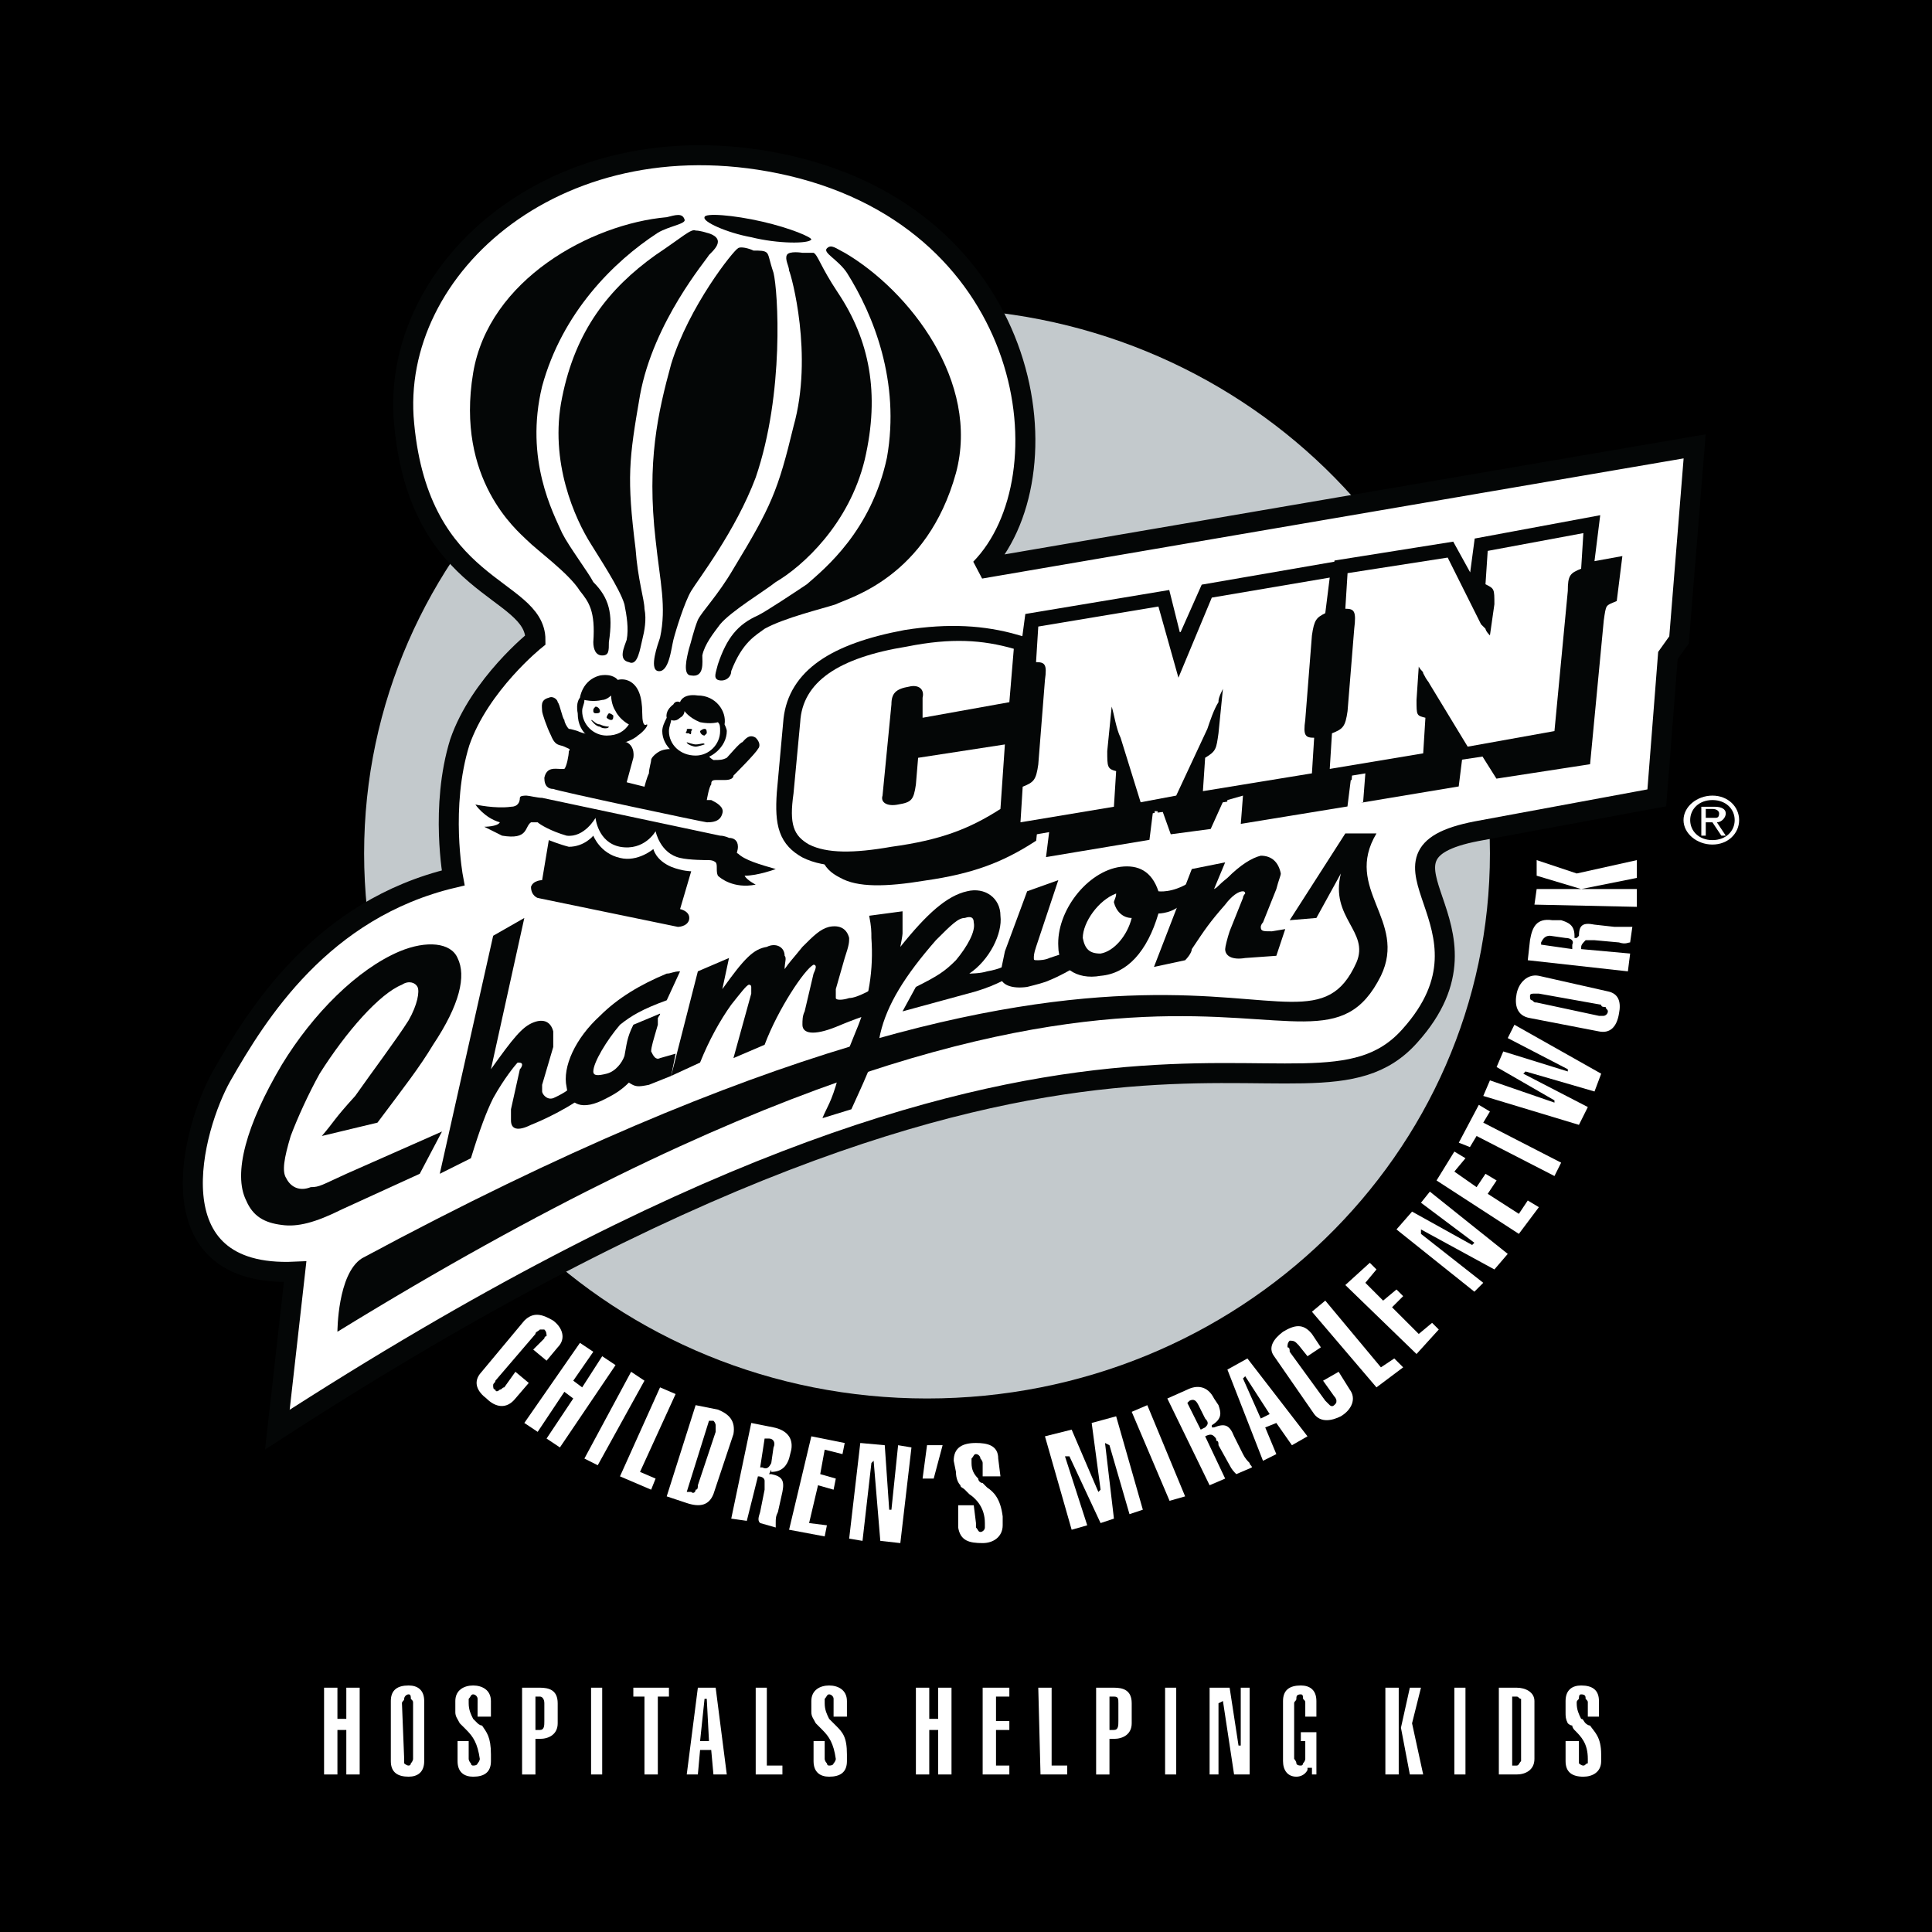 <?xml version="1.0" encoding="utf-8"?>
<!-- Generator: Adobe Illustrator 13.0.0, SVG Export Plug-In . SVG Version: 6.00 Build 14948)  -->
<!DOCTYPE svg PUBLIC "-//W3C//DTD SVG 1.0//EN" "http://www.w3.org/TR/2001/REC-SVG-20010904/DTD/svg10.dtd">
<svg version="1.0" id="Layer_1" xmlns="http://www.w3.org/2000/svg" xmlns:xlink="http://www.w3.org/1999/xlink" x="0px" y="0px"
	 width="192.756px" height="192.756px" viewBox="0 0 192.756 192.756" enable-background="new 0 0 192.756 192.756"
	 xml:space="preserve">
<g>
	<polygon fill-rule="evenodd" clip-rule="evenodd" points="0,0 192.756,0 192.756,192.756 0,192.756 0,0 	"/>
	<path fill-rule="evenodd" clip-rule="evenodd" fill="#FFFFFF" d="M52.755,137.975l-1.332,1.553c-0.888,1.109-1.998,0.889-2.886,0
		c-0.888-0.666-1.332-1.553-0.666-2.441l4.44-5.326c0.888-0.889,1.775-0.666,2.886,0c0.887,0.666,1.332,1.775,0.444,2.664
		l-1.11,1.33l-1.332-1.109l1.11-1.109c0,0,0-0.223,0.222-0.223c0-0.223,0-0.443-0.222-0.666c-0.222,0-0.444,0-0.444,0
		c-0.222,0.223-0.444,0.223-0.444,0.443l-3.996,4.662c0,0.223-0.222,0.223-0.222,0.443c0,0.223,0,0.445,0.222,0.445
		c0,0.221,0.222,0.221,0.444,0c0.222,0,0.222-0.223,0.444-0.223l1.11-1.555L52.755,137.975L52.755,137.975z"/>
	<polygon fill-rule="evenodd" clip-rule="evenodd" fill="#FFFFFF" points="52.312,141.969 57.861,133.979 59.193,134.867 
		57.195,137.752 58.083,138.418 60.081,135.311 61.413,136.199 55.863,144.41 54.531,143.523 57.195,139.527 56.307,138.861 
		53.644,142.857 52.312,141.969 	"/>
	<polygon fill-rule="evenodd" clip-rule="evenodd" fill="#FFFFFF" points="58.305,145.52 62.966,136.863 64.298,137.752 
		59.637,146.188 58.305,145.52 	"/>
	<polygon fill-rule="evenodd" clip-rule="evenodd" fill="#FFFFFF" points="61.856,147.297 65.853,138.418 67.406,139.084 
		63.854,146.852 65.409,147.518 64.964,148.627 61.856,147.297 	"/>
	<path fill-rule="evenodd" clip-rule="evenodd" fill="#FFFFFF" d="M69.404,140.193l2.219,0.443c1.11,0.445,1.776,1.111,1.554,2.443
		l-1.998,5.992c-0.444,1.109-1.332,1.332-2.664,0.887l-1.998-0.664L69.404,140.193L69.404,140.193z M68.516,148.85h0.444
		c0.222,0.223,0.444,0,0.444-0.223c0.222,0,0.222-0.221,0.222-0.443l1.776-5.326c0-0.223,0-0.445,0-0.666c0,0,0-0.223-0.222-0.443
		h-0.444L68.516,148.85L68.516,148.85z"/>
	<path fill-rule="evenodd" clip-rule="evenodd" fill="#FFFFFF" d="M72.956,151.514l1.998-9.545l2.22,0.443
		c1.109,0.223,1.997,0.889,1.775,2.221l-0.222,0.887c-0.222,0.668-0.666,1.332-1.776,1.332v-0.221l-0.222,0.443h0.222
		c1.11,0.223,1.332,0.666,1.11,1.775l-0.445,1.998c-0.222,0.443-0.222,0.666-0.222,1.109c0,0.223,0,0.223,0,0.443l-1.553-0.443
		c-0.222-0.221-0.222-0.443,0-1.109l0.444-2.221c0,0,0-0.221,0-0.443c0,0,0-0.221,0-0.443s-0.222-0.443-0.666-0.443l0,0l-1.11,4.439
		L72.956,151.514L72.956,151.514z M75.842,146.408h0.222c0.443,0.223,0.666,0,0.887-0.443l0.223-1.555
		c0.221-0.443,0-0.887-0.444-0.887h-0.444L75.842,146.408L75.842,146.408z"/>
	<polygon fill-rule="evenodd" clip-rule="evenodd" fill="#FFFFFF" points="78.727,152.623 80.947,143.301 84.277,143.967 
		84.055,145.076 82.279,144.633 81.834,147.074 83.389,147.518 83.167,148.627 81.613,148.184 80.725,151.957 82.501,152.18 
		82.279,153.289 78.727,152.623 	"/>
	<polygon fill-rule="evenodd" clip-rule="evenodd" fill="#FFFFFF" points="84.721,153.51 85.831,143.967 88.272,144.189 
		88.717,150.625 88.938,150.625 89.604,144.189 90.937,144.41 89.826,153.955 87.829,153.732 87.163,145.742 86.94,145.965 
		86.053,153.732 84.721,153.51 	"/>
	<polygon fill-rule="evenodd" clip-rule="evenodd" fill="#FFFFFF" points="92.046,147.518 92.49,144.189 94.044,144.189 
		93.156,147.518 92.046,147.518 	"/>
	<path fill-rule="evenodd" clip-rule="evenodd" fill="#FFFFFF" d="M98.04,147.297v-1.332c0-0.223-0.223-0.445-0.223-0.445
		c0-0.221-0.222-0.443-0.444-0.443c-0.221,0-0.221,0.223-0.443,0.443c0,0,0,0.223,0,0.445c0,0.666,0.222,1.109,0.666,1.553
		c0,0.223,0.222,0.445,0.444,0.445c0.222,0.221,0.222,0.221,0.443,0.443c0.666,0.443,1.332,1.109,1.555,2.885v0.889
		c0,1.109-0.889,1.775-1.998,1.775c-1.333,0-2.22-0.223-2.442-1.555v-2.219h1.554l0.221,1.775c0,0.223,0,0.443,0,0.443
		c0.223,0.223,0.223,0.445,0.444,0.445c0.223,0,0.444-0.223,0.444-0.445c0-0.221,0-0.221,0-0.443c0-1.553-0.889-2.441-1.554-2.885
		c-0.222-0.223-0.222-0.223-0.444-0.445c-0.222-0.221-0.444-0.221-0.444-0.443c-0.222-0.221-0.444-0.666-0.444-1.332l-0.223-1.109
		c0-1.332,0.889-1.775,2.22-1.775c1.11,0,2.22,0.223,2.22,1.553l0.223,1.777H98.04L98.04,147.297z"/>
	<polygon fill-rule="evenodd" clip-rule="evenodd" fill="#FFFFFF" points="106.919,152.623 104.255,143.301 106.919,142.635 
		109.583,148.85 109.805,148.627 108.917,141.969 111.358,141.303 114.022,150.625 112.69,151.068 110.692,144.189 110.249,143.967 
		111.137,151.514 109.805,151.957 106.697,145.299 106.253,145.299 108.473,152.18 106.919,152.623 	"/>
	<polygon fill-rule="evenodd" clip-rule="evenodd" fill="#FFFFFF" points="116.687,149.736 112.912,140.859 114.467,140.193 
		118.24,149.295 116.687,149.736 	"/>
	<path fill-rule="evenodd" clip-rule="evenodd" fill="#FFFFFF" d="M120.682,148.184l-4.218-8.656l1.998-0.887
		c0.888-0.445,1.998-0.445,2.664,0.887l0.443,0.666c0.223,0.666,0.444,1.332-0.665,1.998l0,0v0.221h0.222
		c1.109-0.443,1.554-0.221,1.998,0.889l0.888,1.775c0.222,0.443,0.443,0.666,0.666,0.889c0,0.223,0.222,0.223,0.222,0.443
		l-1.554,0.666c-0.222-0.223-0.444-0.443-0.666-0.887l-1.11-1.998c0-0.223,0-0.445-0.222-0.445c0-0.221,0-0.221-0.222-0.443
		c-0.222-0.221-0.444-0.221-0.888,0l0,0l1.997,4.217L120.682,148.184L120.682,148.184z M119.794,142.635l0.444-0.223
		c0.222-0.221,0.443-0.443,0-0.887l-0.667-1.332c-0.222-0.443-0.443-0.666-0.888-0.443l-0.222,0.221L119.794,142.635
		L119.794,142.635z"/>
	<path fill-rule="evenodd" clip-rule="evenodd" fill="#FFFFFF" d="M126.675,141.082l-2.441-3.773l-0.222,0.221l1.775,3.996
		L126.675,141.082L126.675,141.082z M122.458,136.643l1.997-1.109l5.994,7.768l-1.554,0.889l-1.555-2.221l-1.109,0.443l1.109,2.664
		l-1.331,0.666L122.458,136.643L122.458,136.643z"/>
	<path fill-rule="evenodd" clip-rule="evenodd" fill="#FFFFFF" d="M133.557,136.863l1.11,1.777c0.666,0.887,0.222,1.996-0.888,2.662
		c-0.889,0.445-1.998,0.666-2.664-0.221l-3.996-5.771c-0.666-0.887,0-1.775,0.888-2.441c1.11-0.666,1.998-0.889,2.886,0.221
		l0.889,1.334l-1.332,0.887l-0.889-1.109l-0.222-0.223c-0.222-0.221-0.443-0.221-0.666-0.221c-0.222,0.221-0.222,0.443-0.222,0.666
		c0.222,0,0.222,0.221,0.222,0.443l3.552,4.883c0.223,0.221,0.223,0.221,0.444,0.443c0,0,0.222,0.223,0.443,0
		c0.223-0.223,0.223-0.223,0.223-0.443c0-0.223-0.223-0.443-0.223-0.443l-1.109-1.555L133.557,136.863L133.557,136.863z"/>
	<polygon fill-rule="evenodd" clip-rule="evenodd" fill="#FFFFFF" points="137.331,138.418 130.893,130.871 132.225,129.762 
		137.774,136.42 139.106,135.533 139.994,136.42 137.331,138.418 	"/>
	<polygon fill-rule="evenodd" clip-rule="evenodd" fill="#FFFFFF" points="141.326,135.09 134.223,128.209 136.665,125.988 
		137.331,126.654 136.221,127.986 137.996,129.762 139.328,128.652 139.994,129.318 138.885,130.428 141.549,133.09 142.881,131.98 
		143.546,132.646 141.326,135.09 	"/>
	<polygon fill-rule="evenodd" clip-rule="evenodd" fill="#FFFFFF" points="147.098,128.873 139.328,122.66 140.882,120.883 
		146.876,124.213 147.098,123.99 141.771,119.996 142.658,118.887 150.428,125.102 149.096,126.654 141.771,122.66 141.771,123.104 
		147.986,127.986 147.098,128.873 	"/>
	<polygon fill-rule="evenodd" clip-rule="evenodd" fill="#FFFFFF" points="151.537,123.104 143.324,117.775 145.101,114.891 
		146.21,115.557 145.101,116.889 147.319,118.441 148.208,117.111 149.317,117.775 148.43,119.107 151.537,121.105 152.426,119.773 
		153.535,120.439 151.537,123.104 	"/>
	<polygon fill-rule="evenodd" clip-rule="evenodd" fill="#FFFFFF" points="155.755,116 155.089,117.332 147.319,113.338 
		146.654,114.447 145.544,114.004 147.542,110.23 148.651,110.896 147.986,112.006 155.755,116 	"/>
	<polygon fill-rule="evenodd" clip-rule="evenodd" fill="#FFFFFF" points="149.983,104.902 156.421,106.9 156.421,106.678 
		150.428,103.57 151.094,102.24 159.751,107.123 159.085,108.898 152.203,106.9 151.981,107.123 158.419,110.451 157.531,112.227 
		147.986,109.342 148.651,107.789 155.089,110.008 155.089,109.785 149.317,106.457 149.983,104.902 	"/>
	<path fill-rule="evenodd" clip-rule="evenodd" fill="#FFFFFF" d="M152.647,101.574c-1.332-0.223-1.554-1.332-1.332-2.441
		c0.222-1.111,1.11-1.998,2.22-1.775l6.882,1.553c1.109,0.223,1.332,1.109,1.109,2.219c-0.222,1.332-0.888,1.998-1.997,1.775
		L152.647,101.574L152.647,101.574z M153.535,99.133c-0.222,0-0.443,0-0.443,0c-0.223,0-0.444,0-0.444,0.221
		c0,0.223,0,0.445,0.222,0.445c0.223,0.221,0.223,0.221,0.444,0.221l6.216,1.332c0,0,0.222,0,0.443,0s0.444-0.223,0.444-0.443
		c0-0.223-0.223-0.223-0.223-0.443c-0.222,0-0.443,0-0.443-0.223L153.535,99.133L153.535,99.133z"/>
	<path fill-rule="evenodd" clip-rule="evenodd" fill="#FFFFFF" d="M162.414,96.913l-9.988-1.11l0.222-1.998
		c0.222-1.331,0.666-2.22,2.22-1.997h0.888c0.666,0.221,1.332,0.443,1.332,1.553v0.222h0.222l0.223-0.222
		c0-1.11,0.443-1.332,1.554-1.11l1.998,0.223c0.666,0,0.888,0,1.331,0c0.223,0,0.223,0,0.444,0l-0.222,1.553
		c-0.223,0-0.444,0.221-1.11,0l-2.441-0.222c0,0-0.223,0-0.444,0c0,0-0.222,0-0.443,0c-0.223,0.222-0.444,0.443-0.444,0.666v0.222
		l4.884,0.443L162.414,96.913L162.414,96.913z M156.865,94.693v-0.445c0.222-0.443-0.223-0.666-0.666-0.666l-1.555-0.222
		c-0.443,0-0.665,0.222-0.888,0.666v0.221L156.865,94.693L156.865,94.693z"/>
	<polygon fill-rule="evenodd" clip-rule="evenodd" fill="#FFFFFF" points="163.303,90.476 153.092,90.254 153.313,88.7 
		157.753,88.7 157.753,88.7 153.313,87.369 153.313,85.815 157.309,87.147 163.303,85.815 163.303,87.591 157.753,88.7 
		157.753,88.7 163.303,88.7 163.303,90.476 	"/>
	<path fill-rule="evenodd" clip-rule="evenodd" fill="#C3C9CC" d="M36.328,85.149c0-29.963,25.084-54.378,56.162-54.378
		c31.077,0,56.161,24.415,56.161,54.378c0,29.964-25.084,54.378-56.161,54.378C61.413,139.527,36.328,115.113,36.328,85.149
		L36.328,85.149z"/>
	
		<path fill-rule="evenodd" clip-rule="evenodd" fill="#FFFFFF" stroke="#040606" stroke-width="1.998" stroke-miterlimit="2.613" d="
		M97.817,56.739l71.257-12.207l-1.555,19.309l-1.109,1.554l-1.11,14.206l-17.98,3.329c-12.652,2.442,3.33,9.322-6.659,20.42
		c-10.655,11.984-31.077-13.761-112.989,39.285l1.775-15.758c-14.428,0.666-10.21-14.428-7.325-19.533
		c3.552-6.215,9.989-16.646,23.086-19.753c0,0-1.332-7.102,0.666-13.54c1.998-5.771,7.547-10.21,7.547-10.21
		c0-5.327-11.543-4.883-13.097-21.529c-1.554-15.759,15.76-31.074,38.625-25.747C103.367,22.336,106.697,47.639,97.817,56.739
		L97.817,56.739z"/>
	
		<path fill-rule="evenodd" clip-rule="evenodd" fill="#040606" stroke="#040606" stroke-width="0.967" stroke-miterlimit="2.613" d="
		M104.478,67.615c-3.108-0.888-6.438-1.11-10.655-0.444c-7.104,1.332-10.655,3.773-10.877,7.547l-0.666,7.324
		c-0.223,3.107,0,4.218,1.775,5.105c1.554,0.887,4.218,0.887,8.213,0.222c4.662-0.666,7.547-1.776,10.655-3.773l0.667-6.437
		L94.71,78.49l-0.223,2.442c0,1.554-0.444,1.998-1.775,2.22c-0.889,0.222-1.554-0.222-1.554-0.888l0.888-9.1
		c0-1.11,0.666-1.554,1.776-1.776c1.11-0.222,1.554,0.222,1.554,1.11l-0.223,1.997l8.658-1.554L104.478,67.615L104.478,67.615z"/>
	
		<path fill-rule="evenodd" clip-rule="evenodd" fill="#040606" stroke="#040606" stroke-width="0.967" stroke-miterlimit="2.613" d="
		M118.684,63.397l-11.986,1.998l-0.223,3.329c0.889,0.223,1.11,0.444,0.889,1.998l-0.666,8.434c-0.223,1.554-0.223,1.776-1.332,2.22
		l-0.444,3.551l9.323-1.554l0.444-3.551c-1.11-0.222-1.11-0.444-1.11-1.998l0.444-4.439c0.222,0.666,0.444,2.22,0.888,3.107
		l2.22,6.214l3.33-0.443l3.107-6.88c0.223-0.444,0.888-1.776,1.11-2.442c0-0.443,0.222-0.443,0.443-1.554l-0.443,4.662
		c0,1.554-0.223,1.775-1.332,2.219l-0.222,3.551l10.877-1.776l0.444-3.551c-1.11-0.222-1.11-0.222-1.11-1.998l0.888-8.212
		c0-1.553,0.223-1.775,1.332-2.441l0.222-3.329l-11.765,1.998l-3.33,7.99L118.684,63.397L118.684,63.397z"/>
	<path fill-rule="evenodd" clip-rule="evenodd" fill="#040606" d="M147.542,58.515l-9.989,1.554l-0.222,3.551
		c0.888,0,1.109,0.222,0.888,1.775l-0.666,8.435c-0.222,1.554-0.222,1.775-1.332,2.22l-0.444,3.551l9.324-1.554l0.443-3.552
		c-1.109-0.222-1.109-0.444-1.109-1.775l0.443-3.33c0.223,0.444,0.223,0.444,0.444,0.666c0.222,0.666,0.222,0.666,0.443,1.11
		l3.774,5.993l8.657-1.332l1.332-13.983c0.222-1.553,0.222-1.775,1.331-2.22l0.444-3.551l-9.768,1.776l-0.222,3.33
		c0.888,0.444,1.11,0.444,0.888,1.998l-0.222,3.107c-0.444-0.443-0.666-0.666-0.666-0.666c-0.222-0.222-0.222-0.444-0.444-0.666
		L147.542,58.515L147.542,58.515z"/>
	<path fill="none" stroke="#040606" stroke-width="0.967" stroke-miterlimit="2.613" d="M147.542,58.515l-9.989,1.554
		l-0.222,3.551c0.888,0,1.109,0.222,0.888,1.775l-0.666,8.435c-0.222,1.554-0.222,1.775-1.332,2.22l-0.444,3.551l9.324-1.554
		l0.443-3.552c-1.109-0.222-1.109-0.444-1.109-1.775l0.443-3.33c0.223,0.444,0.223,0.444,0.444,0.666
		c0.222,0.666,0.222,0.666,0.443,1.11l3.774,5.993l8.657-1.332l1.332-13.983c0.222-1.553,0.222-1.775,1.331-2.22l0.444-3.551
		l-9.768,1.776l-0.222,3.33c0.888,0.444,1.11,0.444,0.888,1.998l-0.222,3.107c-0.444-0.444-0.666-0.666-0.666-0.666
		c-0.222-0.222-0.444-0.666-0.444-0.666L147.542,58.515L147.542,58.515z"/>
	
		<path fill-rule="evenodd" clip-rule="evenodd" fill="#040606" stroke="#040606" stroke-width="2.896" stroke-miterlimit="2.613" d="
		M101.147,64.729c-3.107-0.888-6.437-1.11-10.655-0.444c-7.104,1.332-10.434,3.772-10.878,7.546l-0.666,7.324
		c-0.222,3.107,0.222,4.217,1.776,5.105c1.776,0.888,4.439,0.888,8.213,0.222c4.661-0.666,7.769-1.776,10.654-3.773l0.667-6.437
		l-8.657,1.332l-0.222,2.442c-0.222,1.554-0.667,1.997-1.776,2.219s-1.775-0.222-1.775-0.888l0.888-9.1
		c0-1.11,0.666-1.554,1.776-1.776s1.554,0.222,1.554,1.11l-0.223,1.998l8.879-1.554L101.147,64.729L101.147,64.729z"/>
	
		<path fill-rule="evenodd" clip-rule="evenodd" fill="#040606" stroke="#040606" stroke-width="2.896" stroke-miterlimit="2.613" d="
		M115.576,60.512L103.59,62.51l-0.444,3.329c1.109,0.222,1.109,0.444,1.109,1.998l-0.888,8.435c0,1.554-0.222,1.776-1.332,2.219
		l-0.222,3.551l9.101-1.553l0.444-3.551c-0.888-0.222-1.109-0.444-0.888-1.998l0.443-4.439c0,0.666,0.444,2.22,0.667,3.107
		l2.22,6.215l3.551-0.444l3.108-6.88c0.222-0.444,0.666-1.776,0.888-2.442c0.222-0.444,0.222-0.444,0.666-1.554l-0.444,4.661
		c-0.222,1.554-0.443,1.775-1.554,2.219l-0.222,3.552l11.099-1.776l0.223-3.551c-1.11-0.222-1.11-0.444-0.888-1.998l0.665-8.212
		c0.223-1.554,0.223-1.775,1.332-2.441l0.223-3.329l-11.543,1.997l-3.553,7.991L115.576,60.512L115.576,60.512z"/>
	<path fill-rule="evenodd" clip-rule="evenodd" fill="#040606" d="M144.212,55.629l-9.767,1.554l-0.444,3.551
		c1.109,0,1.109,0.222,1.109,1.775l-0.888,8.434c0,1.554-0.222,1.776-1.332,2.22l-0.222,3.551l9.323-1.554l0.222-3.551
		c-0.888-0.222-1.109-0.444-0.888-1.775l0.223-3.33c0.222,0.222,0.222,0.444,0.443,0.666c0.444,0.666,0.222,0.666,0.444,0.888
		l3.773,6.215l8.879-1.332l1.11-13.983c0.222-1.554,0.443-1.775,1.332-2.219l0.443-3.551l-9.545,1.775l-0.443,3.329
		c1.109,0.444,1.109,0.444,0.887,1.998l-0.222,3.107c-0.443-0.443-0.443-0.666-0.665-0.666c0-0.222-0.223-0.444-0.223-0.666
		L144.212,55.629L144.212,55.629z"/>
	<path fill="none" stroke="#040606" stroke-width="2.896" stroke-miterlimit="2.613" d="M144.212,55.629l-9.767,1.554
		l-0.444,3.551c1.109,0,1.109,0.222,1.109,1.775l-0.888,8.434c0,1.554-0.222,1.776-1.332,2.22l-0.222,3.551l9.323-1.554l0.222-3.551
		c-0.888-0.222-1.109-0.444-0.888-1.775l0.223-3.33c0.222,0.222,0.222,0.444,0.443,0.666c0.444,0.666,0.222,0.666,0.444,0.888
		l3.773,6.215l8.879-1.332l1.11-13.983c0.222-1.554,0.443-1.775,1.332-2.219l0.443-3.551l-9.545,1.775l-0.443,3.33
		c1.109,0.444,1.109,0.444,0.887,1.998l-0.222,3.107c-0.443-0.443-0.443-0.666-0.665-0.666c0-0.222-0.223-0.666-0.223-0.666
		L144.212,55.629L144.212,55.629z"/>
	<path fill-rule="evenodd" clip-rule="evenodd" fill="#FFFFFF" d="M101.147,64.729c-3.107-0.888-6.215-1.11-10.655-0.222
		c-6.882,1.11-10.434,3.551-10.655,7.546l-0.667,7.103c-0.444,3.107,0,4.217,1.554,5.105c1.776,0.888,4.439,0.888,8.213,0.222
		c4.884-0.666,7.769-1.776,10.877-3.773l0.444-6.437l-8.657,1.332l-0.222,2.664c-0.222,1.554-0.444,1.775-1.776,1.998
		c-1.11,0.223-1.775-0.222-1.553-0.888l0.888-9.1c0-1.11,0.444-1.554,1.775-1.776c0.889-0.222,1.554,0.222,1.333,1.11v1.998
		l8.657-1.554L101.147,64.729L101.147,64.729z"/>
	<path fill-rule="evenodd" clip-rule="evenodd" fill="#FFFFFF" d="M115.576,60.512l-11.987,1.998l-0.222,3.551
		c0.888,0,1.11,0.222,0.888,1.775l-0.666,8.435c-0.222,1.554-0.443,1.776-1.554,2.219l-0.222,3.551l9.323-1.553l0.222-3.552
		c-0.888-0.222-0.888-0.444-0.888-1.998l0.443-4.439c0.223,0.666,0.444,2.22,0.889,3.107l1.998,6.437l3.551-0.666l3.108-6.658
		c0.222-0.666,0.666-1.998,1.109-2.664c0-0.222,0-0.444,0.444-1.332l-0.444,4.439c-0.222,1.554-0.222,1.775-1.331,2.441l-0.223,3.33
		l10.877-1.776l0.223-3.551c-0.888,0-1.11-0.222-0.888-1.775l0.665-8.435c0.223-1.554,0.444-1.775,1.332-2.219l0.444-3.551
		l-11.765,1.997l-3.33,7.991L115.576,60.512L115.576,60.512z"/>
	<path fill-rule="evenodd" clip-rule="evenodd" fill="#FFFFFF" d="M144.435,55.629l-9.989,1.554l-0.223,3.551
		c0.888,0,1.11,0.222,0.888,1.998l-0.665,8.212c-0.223,1.554-0.444,1.776-1.555,2.22l-0.222,3.551l9.323-1.554l0.222-3.551
		c-0.888-0.222-0.888-0.222-0.888-1.775l0.223-3.33c0.222,0.444,0.443,0.444,0.443,0.666c0.444,0.888,0.444,0.666,0.666,1.11
		l3.773,6.214l8.657-1.554l1.332-13.983c0-1.554,0.222-1.775,1.332-2.219l0.222-3.551l-9.545,1.775l-0.222,3.329
		c0.888,0.444,0.888,0.444,0.888,1.998l-0.444,3.107c-0.443-0.443-0.443-0.666-0.443-0.666c-0.222-0.222-0.444-0.444-0.444-0.444
		L144.435,55.629L144.435,55.629z"/>
	<path fill-rule="evenodd" clip-rule="evenodd" fill="#040606" d="M52.312,91.585l-3.108,1.776l-5.328,23.75l3.108-1.555
		c0.888-2.885,1.554-4.66,2.22-5.992c1.11-1.998,2.22-3.33,2.442-3.551c0.222,0,0.444,0,0.444,0.221c0,0,0,0.223-0.222,0.443
		l-0.888,3.996c0,0.443,0,0.887,0,1.109c0,0.889,0.666,1.109,1.998,0.443c0,0,2.886-1.109,5.327-2.885l-1.11-1.109
		c-0.444,0.666-1.998,1.332-1.998,1.332c-0.666,0.221-1.11-0.443-1.11-0.666s0-0.445,0-0.666l1.11-3.773c0-0.443,0-1.109,0-1.555
		c-0.222-0.887-0.888-1.33-1.998-0.887s-1.998,1.553-4.218,4.66L52.312,91.585L52.312,91.585z"/>
	<path fill-rule="evenodd" clip-rule="evenodd" fill="#040606" d="M67.85,96.913c-0.666,0-0.888,0.222-1.332,0.222
		c-2.664,1.109-4.883,2.441-6.659,4.217c-2.442,2.219-3.774,5.105-3.33,7.102c0.222,1.777,1.554,2.443,3.996,1.111
		c0.888-0.443,1.554-0.889,2.219-1.555c0.667,0.443,0.889,0.443,1.999,0.223l2.22-0.889l0.443-2.219l-1.553,0.443
		c-0.444,0.223-0.667-0.221-0.888-0.666c0-0.443,0.222-1.109,0.667-2.662c0-0.445,0-0.223,0-0.666
		c0.222-0.445,0.222-0.223,0.222-0.445l-2.664,1.111c-0.666,1.33-0.666,1.996-0.888,3.107c-0.222,0.666-0.888,1.553-1.776,1.775
		c-0.888,0.221-1.332,0.221-1.332-0.223c0-0.887,1.332-3.107,2.664-4.66c1.11-0.889,2.22-1.555,4.662-2.441L67.85,96.913
		L67.85,96.913z"/>
	<path fill-rule="evenodd" clip-rule="evenodd" fill="#040606" d="M76.286,104.236c1.331-3.551,3.996-7.545,4.883-7.989
		c0,0,0.222,0,0.222,0.222c0,0,0,0.222-0.222,0.666l-0.888,3.773c-0.222,0.443-0.222,0.887-0.222,1.332
		c0,0.887,1.11,1.109,3.33,0.221c1.554-0.666,2.886-1.109,2.886-1.109l1.11-2.885c0,0-1.776,1.109-2.664,1.109
		c-0.666,0.223-1.332,0.223-1.332,0s0-0.666,0-0.889l0.888-3.107c0.444-1.332,0.444-1.553,0.444-1.998
		c-0.222-0.887-0.888-1.332-1.998-1.109c-0.888,0.222-1.554,0.887-2.664,1.997c-0.888,1.109-1.332,1.554-1.776,2.22
		c0-0.666,0.222-1.11,0-1.332c0-0.888-0.888-1.332-1.776-0.888c-1.332,0.222-2.22,1.109-4.439,4.216l0.666-3.107l-3.108,1.332
		l-2.664,10.431l2.885-1.33c0.888-2.221,1.998-4.219,3.108-5.771c0.889-1.109,1.554-1.998,1.776-1.998c0,0,0.222,0,0.222,0.223
		c0,0,0,0.443,0,0.666l-1.776,6.436L76.286,104.236L76.286,104.236z"/>
	<path fill-rule="evenodd" clip-rule="evenodd" fill="#040606" d="M118.24,95.803c0.443-0.443,0.666-0.888,0.666-1.109
		c1.332-1.998,1.775-2.664,3.329-4.439c0.666-0.888,1.332-1.332,1.776-1.332c0,0,0.222,0,0.222,0.222c0,0-0.222,0.222-0.222,0.444
		l-1.332,3.329c-0.222,0.666-0.444,1.554-0.444,1.776c0,0.666,0.666,1.109,1.998,0.887l3.107-0.221l0.889-2.664l-1.332,0.222
		c-0.888,0-1.11,0-1.11-0.443c0,0,0-0.223,0.223-0.445l1.331-3.329c0.223-0.888,0.444-1.332,0.444-1.553
		c-0.222-1.11-0.888-1.775-1.998-1.775c-0.888,0.221-1.997,0.888-3.329,2.219c-1.11,0.888-0.889,0.888-1.332,1.109l1.109-2.663
		l-3.329,0.666l-3.774,9.766L118.24,95.803L118.24,95.803z"/>
	<path fill-rule="evenodd" clip-rule="evenodd" fill="#040606" d="M137.331,83.152h-3.108l-5.55,8.656l2.664-0.223l2.442-4.438
		c-1.11,4.438,2.886,5.771,1.554,8.878c-5.772,12.874-18.425-13.983-99.227,29.52c-2.441,1.553-2.441,7.324-2.441,7.324
		c83.021-51.049,96.784-20.863,104.109-35.512C140.438,91.808,134.001,88.7,137.331,83.152L137.331,83.152z"/>
	<path fill-rule="evenodd" clip-rule="evenodd" fill="#040606" d="M100.481,96.247c0,0-0.666,0.444-1.998,0.666
		c-0.666,0.222-1.776,0.222-1.776,0.222c1.998-1.332,3.331-3.995,3.108-5.771c0-1.775-1.554-2.885-3.33-2.441
		c-1.998,0.444-3.996,2.22-6.66,5.549c0.222-1.11,0.222-1.332,0.222-1.332c0-0.888,0-1.554,0-1.998V90.92l-3.33,0.444
		c0.222,1.11,0.222,1.554,0.222,2.219c0.223,3.108-0.222,6.216-1.554,9.321c-0.888,2.221-0.666,1.555-1.776,4.662
		c-0.666,2.441-1.11,2.885-1.554,3.994l2.886-0.887c0.888-1.998,2.442-5.105,2.886-7.547c0.666-2.885,2.442-5.77,5.55-9.322
		c1.554-1.554,2.22-2.22,2.885-2.22c0.667-0.222,0.888,0,0.888,0.444c0.221,0.888-0.666,2.442-1.776,3.773
		c-1.11,1.11-1.776,1.555-3.996,2.664l-1.332,2.441l7.325-1.998c2.22-0.666,3.553-1.553,3.553-1.553L100.481,96.247L100.481,96.247z
		"/>
	<path fill-rule="evenodd" clip-rule="evenodd" fill="#040606" d="M118.684,88.034c-1.775,1.11-3.107,0.888-3.107,0.888
		c-0.666-1.998-1.998-2.663-3.773-2.441c-3.33,0.444-6.438,4.439-6.216,7.99c0,1.998,1.776,3.33,4.218,2.886
		c2.664-0.223,4.662-2.442,5.771-6.215c0,0,1.554,0,2.442-1.11C118.24,90.254,118.684,88.034,118.684,88.034L118.684,88.034z
		 M111.358,89.145c0,0.444-0.222,0.666-0.222,0.887c0.222,0.888,0.888,1.554,1.775,1.554c-0.443,1.776-1.775,3.33-3.107,3.551
		c-1.11,0-1.554-0.443-1.775-1.554C108.029,92.029,109.583,89.81,111.358,89.145L111.358,89.145z"/>
	<path fill-rule="evenodd" clip-rule="evenodd" fill="#040606" d="M105.587,87.812l-3.107,1.11l-2.22,5.993
		c-0.222,1.11-0.444,1.998-0.444,2.442c0,0.887,1.11,1.33,2.664,1.109c0.888-0.223,1.775-0.445,2.22-0.666
		c1.11-0.443,2.22-1.11,2.22-1.11l-0.888-1.554c0,0-0.666,0.223-1.332,0.444c-0.444,0.222-1.11,0.222-1.11,0.222
		c-0.443,0-0.443,0-0.443-0.222c0-0.221,0-0.444,0.222-1.109L105.587,87.812L105.587,87.812z"/>
	<path fill-rule="evenodd" clip-rule="evenodd" fill="#040606" d="M44.098,112.893l-9.546,4.219c-2.441,1.109-2.663,1.33-3.551,1.33
		c-1.11,0.445-1.998,0-2.441-0.887c-0.444-0.666-0.223-1.998,0.443-4.217c0.666-1.777,1.776-4.217,2.886-6.215
		c2.663-4.219,5.993-7.99,8.213-8.879c0.666-0.443,1.332-0.223,1.554,0.223c0.222,0.443,0,1.775-0.888,3.328
		c-1.11,1.775-3.774,5.328-5.328,7.547c-2.22,2.441-1.998,2.441-3.33,3.996l5.549-1.332c2.664-3.553,4.218-5.549,5.55-7.77
		c2.664-3.994,3.33-6.879,2.441-8.656c-0.666-1.553-3.108-1.775-5.772-0.666c-4.217,1.776-8.656,6.214-11.765,11.319
		c-3.552,5.992-4.884,10.877-3.552,13.539c0.666,1.555,1.776,2.221,3.552,2.441c1.554,0.223,3.33-0.221,5.994-1.553l7.77-3.551
		L44.098,112.893L44.098,112.893z"/>
	
		<polygon fill-rule="evenodd" clip-rule="evenodd" fill="#040606" stroke="#040606" stroke-width="0.294" stroke-miterlimit="2.613" points="
		92.268,72.275 95.82,71.832 95.82,73.385 92.268,74.273 92.268,72.275 	"/>
	
		<polygon fill-rule="evenodd" clip-rule="evenodd" fill="#040606" stroke="#040606" stroke-width="0.294" stroke-miterlimit="2.613" points="
		101.813,72.72 101.369,77.38 102.701,76.937 103.367,72.72 101.813,72.72 	"/>
	<polygon fill-rule="evenodd" clip-rule="evenodd" fill="#FFFFFF" points="134.889,77.38 136.221,77.159 135.999,80.044 
		134.667,80.489 134.889,77.38 	"/>
	<polygon fill-rule="evenodd" clip-rule="evenodd" fill="#FFFFFF" points="122.458,79.822 124.012,79.378 123.79,82.264 
		122.235,82.707 122.458,79.822 	"/>
	
		<line fill="none" stroke="#FFFFFF" stroke-width="0.294" stroke-miterlimit="2.613" x1="115.354" y1="80.932" x2="115.132" y2="83.817"/>
	<path fill-rule="evenodd" clip-rule="evenodd" fill="#040606" d="M54.309,77.603c0.222-1.11,1.11-0.888,1.554-0.888
		c0.221,0,0.444,0,0.444,0c0.222-0.222,0.444-1.332,0.444-1.776c0.222-0.222,0-0.222-0.444-0.444c-0.444-0.222-0.888,0-1.332-1.11
		c-0.444-0.887-0.888-2.219-0.888-2.441c0-0.444-0.222-1.109,0.667-1.332c0.444-0.222,0.888,0.222,0.888,0.444
		c0.222,0.222,0.443,1.554,0.666,1.776c0,0.222,0.222,0.666,0.444,0.888c0.222,0,0.888,0.222,0.888,0.222
		c0.888,0.444,4.884,1.11,4.884,1.11c0.887,0.444,0.666,1.554,0.666,1.554l-0.666,2.442l1.775,0.443c0,0,0.222-0.887,0.444-1.332
		c0-0.444,0.222-1.109,0.222-1.332s0.444-0.666,0.888-0.888c0.443-0.222,1.11-0.222,1.332-0.222c0,0.222,0.666,0.666,1.554,0.888
		c1.776,0,1.776-0.444,1.776-0.444c0.221,0.444,0.666,0.666,0.666,0.666c0.666,0,0.888,0,1.332-0.222
		c0.222-0.222,1.333-1.554,1.554-1.554c0.222-0.222,0.666-0.888,1.332-0.444c0.445,0.444,0.445,0.888,0.223,1.11
		c-0.223,0.444-2.22,2.441-2.442,2.663c0,0.223-0.222,0.444-0.888,0.444c-0.444,0-0.666,0-0.888,0c-0.444,0-0.444,0.222-0.444,0.444
		c-0.222,0.222-0.443,1.554-0.443,1.554s0.221,0,0.443,0c0.444,0.222,1.332,0.667,1.11,1.332c-0.222,0.887-1.11,0.887-1.554,0.887
		c-0.222,0-14.873-3.107-15.317-3.329C54.753,78.712,54.309,78.49,54.309,77.603L54.309,77.603z"/>
	<path fill-rule="evenodd" clip-rule="evenodd" fill="#040606" d="M68.294,21.892c-0.222-0.666-0.888-0.444-1.776-0.222
		c-7.547,0.666-17.758,6.215-19.312,15.537c-1.775,10.654,4.44,15.759,5.328,16.646c1.11,1.11,4.218,3.33,5.328,5.105
		c0.888,1.11,1.554,1.998,1.332,5.105c0,0.666,0.222,1.332,0.888,1.332s0.666-0.444,0.666-1.332c0.444-2.885,0-4.439-1.554-5.993
		c-0.444-0.888-2.442-3.551-3.108-4.883c-0.887-1.998-3.773-7.325-1.998-14.649c1.998-7.325,7.104-12.43,11.544-15.315
		C66.74,22.558,68.516,22.336,68.294,21.892L68.294,21.892z"/>
	<path fill-rule="evenodd" clip-rule="evenodd" fill="#040606" d="M70.514,23.224c0,0,1.109,0.222,1.109,0.888
		c0,0.444-0.444,0.888-0.888,1.331c-0.221,0.444-5.549,6.659-6.881,13.984c-1.111,6.437-1.332,8.212-0.444,15.315
		c0.222,3.107,0.888,5.104,0.888,5.993c0.222,1.109,0,2.22-0.222,3.107c-0.222,0.888-0.444,2.664-1.333,2.22
		c-1.109-0.222-0.443-1.554-0.221-2.22c0.221-1.109,0-2.441-0.223-3.551c-0.444-1.554-2.664-4.883-3.33-5.993
		c-1.554-2.441-4.217-8.212-2.886-14.649c1.332-6.658,4.662-10.875,9.324-14.206c2.664-1.775,3.551-2.663,3.996-2.441
		C69.848,23.001,70.514,23.224,70.514,23.224L70.514,23.224z"/>
	<path fill-rule="evenodd" clip-rule="evenodd" fill="#040606" d="M65.853,63.62c-0.222,0.666-1.11,3.107-0.222,3.33
		c1.109,0.221,1.332-2.22,1.553-3.108c0.222-0.887,1.11-3.773,1.776-4.883s4.44-5.993,6.437-11.319
		c2.886-8.435,2.22-18.645,1.777-20.42c-0.444-1.332-0.444-1.776-0.667-1.998C76.286,25,75.842,25,75.175,25
		c-0.444-0.222-1.331-0.444-1.554-0.222C73.178,25,68.738,30.548,66.962,36.32c-1.332,4.882-2.442,9.765-1.554,17.534
		C65.853,58.071,66.518,60.512,65.853,63.62L65.853,63.62z"/>
	<path fill-rule="evenodd" clip-rule="evenodd" fill="#040606" d="M70.292,21.67c0-0.444,2.886-0.222,5.772,0.444
		c2.885,0.666,4.883,1.554,4.883,1.776c-0.222,0.444-3.331,0.444-5.994-0.222C72.512,23.224,70.07,22.114,70.292,21.67L70.292,21.67
		z"/>
	<path fill-rule="evenodd" clip-rule="evenodd" fill="#040606" d="M52.978,88.479c0.222-0.666,1.109-0.666,1.109-0.666l0.667-3.995
		c0,0,1.11,0.444,1.998,0.666c1.554,0,2.442-1.109,2.442-1.109s0.666,1.775,2.664,2.219c1.776,0.444,3.33-0.887,3.33-0.887
		s0.223,1.109,1.776,1.775c1.11,0.444,1.998,0.444,1.998,0.444l-1.11,3.773c0,0,1.11,0.222,0.888,1.11
		c-0.222,0.666-1.109,0.666-1.109,0.666l-13.985-2.886C53.644,89.588,52.978,89.366,52.978,88.479L52.978,88.479z"/>
	<path fill-rule="evenodd" clip-rule="evenodd" fill="#040606" d="M80.059,25.222c0,0-1.332-0.222-1.554,0.221
		c-0.222,0.444,0.222,1.11,0.222,1.554c0.222,0.444,2.442,8.434,0.444,15.537c-1.554,6.437-2.22,7.991-5.993,14.206
		c-1.554,2.663-3.108,4.217-3.552,5.104c-0.444,1.11-0.666,2.22-0.888,2.886c-0.222,0.888-0.666,2.663,0.222,2.663
		c1.332,0.222,1.11-1.332,1.11-1.998c0.222-1.109,1.11-2.219,1.776-3.107c1.11-1.332,4.44-3.33,5.549-4.217
		c2.664-1.554,7.326-5.771,8.879-12.208c1.554-6.659,0.444-11.985-2.664-16.646c-1.776-2.664-1.998-3.774-2.442-3.995
		C80.725,25.222,80.059,25.222,80.059,25.222L80.059,25.222z"/>
	<path fill-rule="evenodd" clip-rule="evenodd" fill="#040606" d="M82.501,24.777c0.444-0.443,0.888,0,1.776,0.444
		c6.437,3.773,13.541,12.873,11.099,21.973C92.49,57.627,84.721,59.624,83.389,60.291c-1.332,0.444-5.105,1.332-7.103,2.441
		c-0.889,0.666-2.22,1.332-3.33,4.217c0,0.666-0.666,1.109-1.332,0.887c-0.444-0.222-0.222-0.666,0-1.554
		c0.888-2.663,1.998-3.995,3.996-4.883c0.888-0.444,3.551-2.219,4.883-3.107c1.776-1.553,6.438-5.327,7.991-12.651
		c1.332-7.547-1.331-14.205-3.995-18.422C83.611,25.887,82.057,25.222,82.501,24.777L82.501,24.777z"/>
	<path fill-rule="evenodd" clip-rule="evenodd" fill="#040606" d="M58.083,70.944c0-0.444,0.222-0.666,0.222-1.109
		c0,0,0.888,0.222,1.776,0c0.444,0,0.888-0.444,0.888-0.444s0,0.888,0.444,1.554c0.444,0.888,1.331,1.332,1.331,1.332
		c-0.443,0.666-1.109,1.11-2.219,1.11C59.193,73.385,58.083,72.275,58.083,70.944L58.083,70.944z M57.861,69.612
		c0,0,0.222-1.776,1.998-2.22c1.332-0.222,1.776,0.444,1.776,0.444s0.666-0.222,1.332,0.222c0.666,0.444,1.11,1.332,1.11,3.108
		c0,1.554,0.444,1.109,0.444,1.109c0.222,0-0.222,0.666-0.888,1.11c-0.444,0.444-1.998,1.11-3.108,0.888
		c-1.11-0.222-2.886-0.888-2.886-3.107C57.417,70.056,57.861,69.612,57.861,69.612L57.861,69.612z M58.971,71.832
		c0.222,0,0.444,0.443,0.888,0.443c0.444,0.223,0.888,0.223,0.888,0.223c0,0.222-0.666,0.222-0.888,0
		C59.415,72.498,58.971,71.832,58.971,71.832L58.971,71.832z M60.524,71.61c0-0.222,0.222-0.444,0.222-0.444
		c0.222,0,0.444,0.222,0.444,0.222c0,0.222,0,0.444-0.222,0.444S60.524,71.61,60.524,71.61L60.524,71.61z M59.193,70.944
		c0-0.222,0-0.222,0.222-0.444c0.222,0,0.444,0.222,0.444,0.444c0,0.222-0.222,0.222-0.444,0.222
		C59.415,71.166,59.193,71.166,59.193,70.944L59.193,70.944z"/>
	<path fill-rule="evenodd" clip-rule="evenodd" fill="#040606" d="M70.292,74.273c0-0.222-0.444,0-0.888,0
		c-0.222,0-0.889-0.222-0.889-0.222c0,0.222,0.667,0.444,0.889,0.444C69.626,74.495,70.292,74.273,70.292,74.273L70.292,74.273z
		 M69.848,72.941c0,0,0.222-0.222,0.444-0.222s0.222,0.222,0.222,0.444l-0.222,0.222C70.07,73.385,69.848,73.164,69.848,72.941
		L69.848,72.941z M68.516,72.941c0-0.222,0-0.222,0.222-0.222s0.444,0,0.222,0.222c0,0.222,0,0.444-0.222,0.222
		C68.516,73.164,68.294,73.164,68.516,72.941L68.516,72.941z M66.74,72.941c0-0.443,0.222-0.888,0.222-1.109
		c0,0,0.443,0.222,0.888-0.222c0.444-0.222,0.444-0.666,0.444-0.666s0.444,0.666,1.554,1.11c1.11,0.222,1.776,0,1.776,0
		c0.222,0.222,0.222,0.444,0.222,0.888c0,1.332-1.11,2.442-2.441,2.442C67.85,75.383,66.74,74.273,66.74,72.941L66.74,72.941z
		 M66.074,72.941c0-0.443,0.222-0.888,0.444-1.332c0,0-0.222-0.666,0.666-1.332c0.222-0.444,0.666-0.222,0.666-0.222
		s0.222-0.888,1.776-0.666c1.776,0,2.886,1.554,2.664,2.885c0,0,0.222,0.444,0.222,0.666c0,1.554-1.554,2.886-3.107,2.886
		C67.628,75.827,66.074,74.495,66.074,72.941L66.074,72.941z"/>
	<path fill-rule="evenodd" clip-rule="evenodd" fill="#040606" d="M70.735,85.815c-0.221,0-1.998,0-2.885-0.222
		c-1.998-0.444-2.441-2.663-2.441-2.663s-1.11,1.998-3.552,1.553c-2.22-0.443-2.442-2.885-2.442-2.885s-1.11,1.998-2.886,1.776
		c-1.554-0.444-2.664-1.11-2.885-1.332c-0.222,0-0.444,0-0.666,0c-0.666,0.444-0.223,1.776-2.886,1.332
		c-0.444-0.222-1.776-0.888-1.776-0.888s1.332,0,1.554-0.444c-1.554-0.444-2.442-1.775-2.442-1.775s1.998,0.444,3.552,0.223
		c0.666,0,0.888-0.445,0.888-0.888c0-0.223,0.444-0.223,0.666-0.223s1.11,0.223,1.554,0.223l17.759,3.773
		c0.444,0,0.888,0.222,0.888,0.222c0.444,0,0.888,0.222,0.888,0.888c0,0.444-0.222,0.666,0,0.666c0.666,0.666,2.22,1.11,3.773,1.554
		c0,0-1.775,0.666-3.107,0.666c0.222,0.444,1.109,0.888,1.109,0.888c-2.219,0.444-3.551-0.666-3.773-0.888
		c-0.222-0.444,0-1.109-0.222-1.332C71.402,86.037,71.18,85.815,70.735,85.815L70.735,85.815z"/>
	<path fill-rule="evenodd" clip-rule="evenodd" fill="#FFFFFF" d="M170.85,79.378c-1.554,0-2.885,1.111-2.885,2.442
		c0,1.332,1.331,2.441,2.885,2.441c1.555,0,2.664-1.109,2.664-2.441C173.514,80.489,172.404,79.378,170.85,79.378L170.85,79.378
		L170.85,79.378z M170.85,79.822L170.85,79.822c1.332,0,2.22,0.888,2.22,1.998s-0.888,1.998-2.22,1.998
		c-1.331,0-2.22-0.888-2.22-1.998S169.519,79.822,170.85,79.822L170.85,79.822L170.85,79.822z M169.74,80.489v2.885h0.444v-1.332
		h0.665l0.889,1.332h0.443l-0.888-1.332c0.444,0,0.888-0.444,0.888-0.887c0-0.444-0.443-0.666-1.109-0.666H169.74L169.74,80.489z
		 M170.185,81.598V80.71h0.665c0.444,0,0.666,0.222,0.666,0.444c0,0.443-0.222,0.443-0.443,0.443H170.185L170.185,81.598z"/>
	<polygon fill-rule="evenodd" clip-rule="evenodd" fill="#FFFFFF" points="32.333,168.381 33.665,168.381 33.665,171.49 
		34.552,171.49 34.552,168.381 35.885,168.381 35.885,177.039 34.552,177.039 34.552,172.6 33.665,172.6 33.665,177.039 
		32.333,177.039 32.333,168.381 	"/>
	<path fill-rule="evenodd" clip-rule="evenodd" fill="#FFFFFF" d="M40.769,168.16c0.888,0,1.554,0.443,1.554,1.553v5.994
		c0,1.109-0.666,1.553-1.554,1.553c-1.11,0-1.776-0.443-1.776-1.553v-5.994C38.993,168.604,39.659,168.16,40.769,168.16
		L40.769,168.16z M40.99,169.492c0-0.223,0-0.445-0.221-0.445c-0.222,0-0.444,0.223-0.444,0.445c0,0.221-0.222,0.221-0.222,0.443
		l0.222,5.549c0,0,0,0.223,0,0.443c0,0,0.222,0.223,0.444,0.223c0.221,0,0.221-0.223,0.221-0.223
		c0.223-0.221,0.223-0.443,0.223-0.443v-5.549C41.212,169.713,41.212,169.713,40.99,169.492L40.99,169.492z"/>
	<path fill-rule="evenodd" clip-rule="evenodd" fill="#FFFFFF" d="M47.649,169.936c0-0.223,0-0.223,0-0.443
		c0-0.223-0.222-0.445-0.444-0.445c-0.222,0-0.222,0.223-0.444,0.445c0,0.221,0,0.221,0,0.443c0,0.666,0.222,1.109,0.444,1.555
		c0,0,0.222,0.221,0.444,0.443c0,0,0.222,0.221,0.444,0.221c0.444,0.666,0.888,1.111,0.888,2.887v0.666
		c0,1.109-0.666,1.553-1.776,1.553c-0.888,0-1.554-0.443-1.554-1.553v-1.998h1.11v1.775c0,0,0,0.223,0.222,0.443
		c0,0,0,0.223,0.222,0.223c0.444,0,0.444-0.223,0.444-0.223c0.222-0.221,0.222-0.443,0.222-0.443
		c-0.222-1.553-0.666-2.219-1.332-2.885c0,0-0.222-0.223-0.444-0.445l-0.222-0.221c-0.222-0.443-0.444-0.666-0.444-1.109v-1.111
		c0-1.109,0.888-1.553,1.775-1.553c0.888,0,1.776,0.443,1.776,1.553v1.555h-1.332V169.936L47.649,169.936z"/>
	<path fill-rule="evenodd" clip-rule="evenodd" fill="#FFFFFF" d="M53.865,172.6c0.444,0,0.444-0.445,0.444-0.889v-1.775
		c0-0.443-0.222-0.666-0.444-0.666h-0.444v3.33H53.865L53.865,172.6z M52.089,168.381h1.776c0.888,0,1.776,0.223,1.776,1.555v1.998
		c0,1.109-0.888,1.553-1.776,1.553h-0.444v3.553h-1.332V168.381L52.089,168.381z"/>
	<polygon fill-rule="evenodd" clip-rule="evenodd" fill="#FFFFFF" points="58.971,168.381 60.081,168.381 60.081,177.039 
		58.971,177.039 58.971,168.381 	"/>
	<polygon fill-rule="evenodd" clip-rule="evenodd" fill="#FFFFFF" points="64.298,177.039 64.298,169.27 63.188,169.27 
		63.188,168.381 66.74,168.381 66.74,169.27 65.631,169.27 65.631,177.039 64.298,177.039 	"/>
	<path fill-rule="evenodd" clip-rule="evenodd" fill="#FFFFFF" d="M70.514,169.492h-0.222l-0.444,4.217h0.888L70.514,169.492
		L70.514,169.492z M71.402,168.381l1.11,8.658H71.18l-0.222-2.441h-1.11l-0.222,2.441h-1.11l1.11-8.658H71.402L71.402,168.381z"/>
	<polygon fill-rule="evenodd" clip-rule="evenodd" fill="#FFFFFF" points="75.397,168.381 76.507,168.381 76.507,176.15 
		78.062,176.15 78.062,177.039 75.397,177.039 75.397,168.381 	"/>
	<path fill-rule="evenodd" clip-rule="evenodd" fill="#FFFFFF" d="M83.167,169.936c0-0.223,0-0.223,0-0.443
		c0-0.223-0.222-0.445-0.444-0.445c-0.222,0-0.222,0.223-0.443,0.445c0,0.221,0,0.221,0,0.443c0,0.666,0.222,1.109,0.443,1.555
		c0,0,0.222,0.221,0.444,0.443l0.222,0.221c0.666,0.666,1.11,1.111,1.11,2.887v0.666c0,1.109-0.666,1.553-1.776,1.553
		c-0.888,0-1.554-0.443-1.554-1.553v-1.998h1.11v1.775c0,0,0,0.223,0.222,0.443c0,0,0,0.223,0.222,0.223
		c0.444,0,0.444-0.223,0.444-0.223c0.222-0.221,0.222-0.443,0.222-0.443c-0.222-1.553-0.666-2.219-1.332-2.885
		c0,0-0.222-0.223-0.443-0.445l-0.222-0.221c-0.222-0.443-0.444-0.666-0.444-1.109v-1.111c0-1.109,0.887-1.553,1.775-1.553
		s1.776,0.443,1.776,1.553v1.555h-1.332V169.936L83.167,169.936z"/>
	<polygon fill-rule="evenodd" clip-rule="evenodd" fill="#FFFFFF" points="91.38,168.381 92.712,168.381 92.712,171.49 93.6,171.49 
		93.6,168.381 94.932,168.381 94.932,177.039 93.6,177.039 93.6,172.6 92.712,172.6 92.712,177.039 91.38,177.039 91.38,168.381 	
		"/>
	<polygon fill-rule="evenodd" clip-rule="evenodd" fill="#FFFFFF" points="98.04,168.381 100.703,168.381 100.703,169.27 
		99.372,169.27 99.372,171.711 100.703,171.711 100.703,172.6 99.372,172.6 99.372,176.15 100.703,176.15 100.703,177.039 
		98.04,177.039 98.04,168.381 	"/>
	<polygon fill-rule="evenodd" clip-rule="evenodd" fill="#FFFFFF" points="103.589,168.381 104.921,168.381 104.921,176.15 
		106.475,176.15 106.475,177.039 103.812,177.039 103.589,168.381 	"/>
	<path fill-rule="evenodd" clip-rule="evenodd" fill="#FFFFFF" d="M111.137,172.6c0.444,0,0.444-0.445,0.444-0.889v-1.775
		c0-0.443,0-0.666-0.444-0.666h-0.444v3.33H111.137L111.137,172.6z M109.361,168.381h1.775c0.888,0,1.775,0.223,1.775,1.555v1.998
		c0,1.109-0.888,1.553-1.775,1.553h-0.444v3.553h-1.331V168.381L109.361,168.381z"/>
	<polygon fill-rule="evenodd" clip-rule="evenodd" fill="#FFFFFF" points="116.242,168.381 117.352,168.381 117.352,177.039 
		116.242,177.039 116.242,168.381 	"/>
	<polygon fill-rule="evenodd" clip-rule="evenodd" fill="#FFFFFF" points="120.682,168.381 122.68,168.381 123.567,174.152 
		123.79,174.152 123.79,168.381 124.678,168.381 124.678,177.039 123.124,177.039 122.014,169.713 121.569,169.936 121.569,177.039 
		120.682,177.039 120.682,168.381 	"/>
	<path fill-rule="evenodd" clip-rule="evenodd" fill="#FFFFFF" d="M130.449,176.373v0.221c-0.222,0.445-0.666,0.666-1.11,0.666
		c-0.888,0-1.332-0.666-1.332-1.553v-5.994c0-1.109,0.666-1.553,1.776-1.553c0.888,0,1.554,0.443,1.554,1.553v1.555h-1.109v-1.332
		c0-0.223,0-0.223-0.223-0.443c0-0.223,0-0.445-0.222-0.445c-0.444,0-0.444,0.223-0.444,0.445c0,0.221-0.222,0.221-0.222,0.443
		v5.549c0,0,0.222,0.223,0.222,0.443c0,0,0,0.223,0.444,0.223c0.222,0,0.222-0.223,0.222-0.223c0.223-0.221,0.223-0.443,0.223-0.443
		v-1.775h-0.444v-0.889h1.554v4.219h-0.444v-0.666H130.449L130.449,176.373z"/>
	<path fill-rule="evenodd" clip-rule="evenodd" fill="#FFFFFF" d="M140.66,177.039l-0.888-4.662l0.888-3.996h1.11l-0.889,3.553
		l1.11,5.105H140.66L140.66,177.039z M138.219,168.381h1.332v8.658h-1.332V168.381L138.219,168.381z"/>
	<polygon fill-rule="evenodd" clip-rule="evenodd" fill="#FFFFFF" points="145.101,168.381 146.21,168.381 146.21,177.039 
		145.101,177.039 145.101,168.381 	"/>
	<path fill-rule="evenodd" clip-rule="evenodd" fill="#FFFFFF" d="M151.315,168.381c0.888,0,1.776,0.445,1.776,1.332v5.771
		c0,1.109-0.889,1.555-1.776,1.555h-1.775v-8.658H151.315L151.315,168.381z M151.315,176.15c0.222,0,0.222-0.223,0.444-0.443
		c0,0,0-0.223,0-0.445v-5.326c0,0,0-0.223,0-0.443c-0.223,0-0.223-0.223-0.444-0.223h-0.444v6.881H151.315L151.315,176.15z"/>
	<path fill-rule="evenodd" clip-rule="evenodd" fill="#FFFFFF" d="M158.419,169.936c0-0.223,0-0.223-0.222-0.443
		c0-0.223,0-0.445-0.444-0.445c-0.222,0-0.222,0.223-0.222,0.445c-0.223,0.221-0.223,0.221-0.223,0.443
		c0,0.666,0.223,1.109,0.444,1.555c0.222,0,0.222,0.221,0.444,0.443c0,0,0.222,0.221,0.443,0.221c0.444,0.666,1.11,1.111,1.11,2.887
		v0.666c0,1.109-0.889,1.553-1.776,1.553c-1.109,0-1.775-0.443-1.775-1.553v-1.998h1.332v1.775c0,0,0,0.223,0,0.443
		c0,0,0.222,0.223,0.443,0.223c0.223,0,0.223-0.223,0.444-0.223c0-0.221,0-0.443,0-0.443c0-1.553-0.666-2.219-1.332-2.885
		c0,0-0.222-0.223-0.222-0.445c-0.223,0-0.444-0.221-0.444-0.221c-0.222-0.443-0.222-0.666-0.222-1.109v-1.111
		c0-1.109,0.666-1.553,1.554-1.553c1.109,0,1.776,0.443,1.776,1.553v1.555h-1.11V169.936L158.419,169.936z"/>
</g>
</svg>

